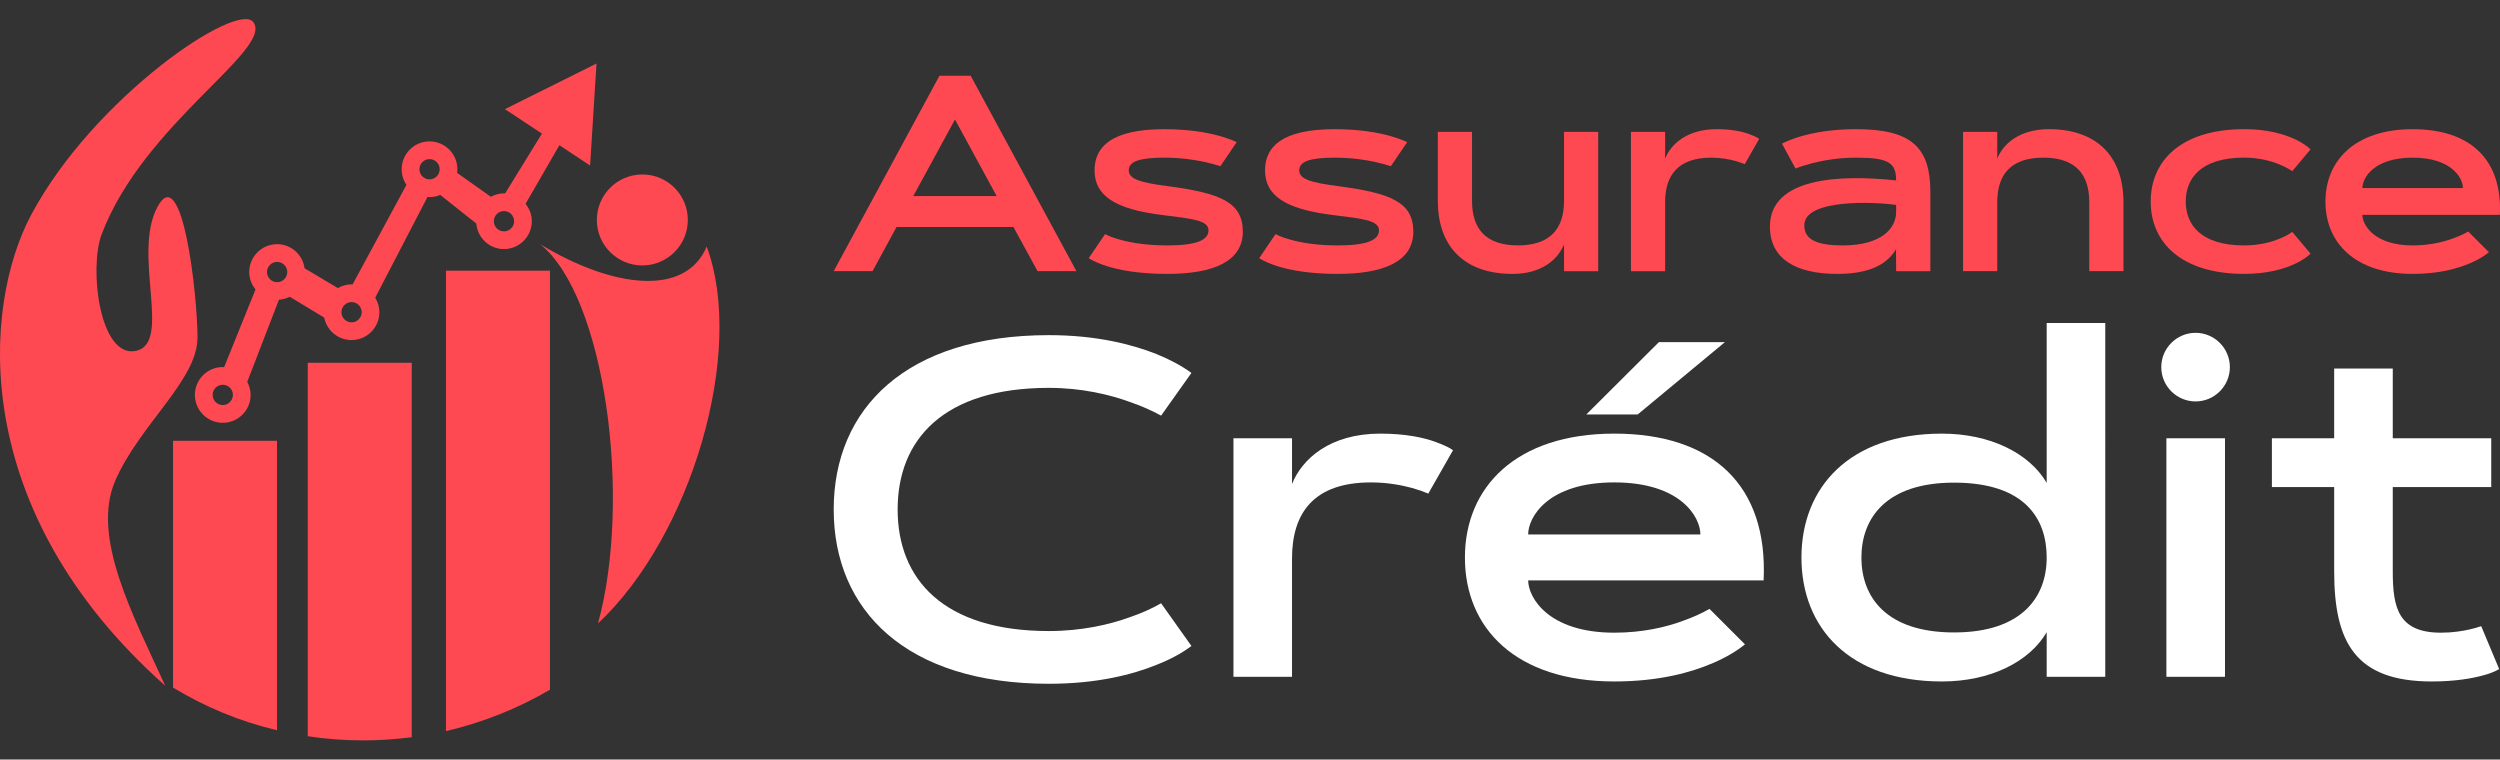 <?xml version="1.0" encoding="utf-8"?>
<!-- Generator: Adobe Illustrator 16.0.0, SVG Export Plug-In . SVG Version: 6.00 Build 0)  -->
<!DOCTYPE svg PUBLIC "-//W3C//DTD SVG 1.1//EN" "http://www.w3.org/Graphics/SVG/1.1/DTD/svg11.dtd">
<svg version="1.1" id="Calque_1" xmlns="http://www.w3.org/2000/svg" xmlns:xlink="http://www.w3.org/1999/xlink" x="0px" y="0px"
	 width="181.752px" height="55.219px" viewBox="0 0 181.752 55.219" enable-background="new 0 0 181.752 55.219"
	 xml:space="preserve">
<rect x="0" y="0" width="181.752" height="55.219" fill="#333333" stroke="none"/>
<g>
	<g>
		<path fill="#FF4952" d="M12.014,49.855C9.658,44.704,6.623,39.034,8.37,34.969c1.747-4.066,5.993-7.34,5.989-10.427
			c-0.005-3.087-1.095-12.92-2.922-9.481c-1.828,3.438,1.085,9.858-1.533,10.443c-2.651,0.592-3.459-5.972-2.507-8.488
			C10.434,8.99,19.882,3.606,18.419,1.612C17.274,0.05,6.909,6.995,2.3,15.556C-1.313,22.264-2.339,37.115,12.014,49.855z"/>
		<g>
			<path fill="#FF4952" d="M20.14,32.047v21.042c-2.748-0.646-5.239-1.703-7.559-3.101V32.047H20.14z"/>
			<path fill="#FF4952" d="M29.933,26.378v27.219c-1.202,0.151-2.328,0.23-3.521,0.23c-1.374,0-2.75-0.104-4.038-0.303V26.378
				H29.933z"/>
			<path fill="#FF4952" d="M39.982,19.678v30.462c-2.319,1.365-4.896,2.392-7.559,3.011V19.678H39.982z"/>
		</g>
		<path fill="#FF4952" d="M40.039,6.277l-3.33,1.657l2.69,1.78l-2.679,4.352c-0.027-0.001-0.053-0.008-0.081-0.008
			c-0.347,0-0.668,0.095-0.954,0.249l-2.458-1.743c0.011-0.086,0.025-0.171,0.025-0.26c0-1.117-0.908-2.025-2.025-2.025
			s-2.025,0.909-2.025,2.025c0,0.421,0.128,0.811,0.348,1.135l-3.918,7.241c-0.025-0.002-0.049-0.008-0.075-0.008
			c-0.362,0-0.698,0.104-0.994,0.271l-2.419-1.436c-0.134-0.988-0.975-1.755-1.998-1.755c-1.117,0-2.026,0.909-2.026,2.025
			c0,0.481,0.175,0.917,0.456,1.266l-2.282,5.653c-0.034-0.002-0.066-0.011-0.1-0.011c-1.117,0-2.025,0.909-2.025,2.026
			c0,1.118,0.908,2.027,2.025,2.027s2.026-0.909,2.026-2.027c0-0.343-0.095-0.663-0.246-0.947l2.306-5.975
			c0.281-0.019,0.544-0.093,0.783-0.216l2.508,1.517c0.183,0.93,1.003,1.633,1.985,1.633c1.117,0,2.026-0.908,2.026-2.025
			c0-0.386-0.115-0.745-0.305-1.053l3.804-7.329c0.049,0.003,0.095,0.014,0.145,0.014c0.277,0,0.542-0.056,0.783-0.158l2.62,2.081
			c0.087,1.037,0.95,1.856,2.009,1.856c1.117,0,2.025-0.909,2.025-2.026c0-0.48-0.175-0.916-0.455-1.263l2.461-4.264l2.232,1.479
			l0.232-3.707l0.232-3.708L40.039,6.277z M16.196,29.448c-0.406,0-0.737-0.331-0.737-0.738c0-0.407,0.331-0.738,0.737-0.738
			c0.063,0,0.125,0.011,0.183,0.026c0.318,0.082,0.555,0.369,0.555,0.712c0,0.227-0.105,0.428-0.268,0.564
			C16.539,29.381,16.375,29.448,16.196,29.448z M24.822,22.697c0-0.406,0.331-0.737,0.737-0.737c0.407,0,0.738,0.331,0.738,0.737
			s-0.331,0.737-0.738,0.737C25.153,23.434,24.822,23.104,24.822,22.697z M20.148,19.04c0.406,0,0.737,0.331,0.737,0.737
			c0,0.407-0.331,0.738-0.737,0.738c-0.407,0-0.738-0.331-0.738-0.738C19.411,19.371,19.741,19.04,20.148,19.04z M31.966,12.304
			c0,0.407-0.331,0.738-0.737,0.738s-0.737-0.331-0.737-0.738c0-0.406,0.331-0.737,0.737-0.737S31.966,11.897,31.966,12.304z
			 M37.226,16.527c-0.135,0.177-0.346,0.294-0.585,0.294c-0.407,0-0.738-0.332-0.738-0.738c0-0.407,0.331-0.737,0.738-0.737
			c0.406,0,0.737,0.331,0.737,0.737c0,0.097-0.02,0.189-0.054,0.274C37.299,16.419,37.265,16.475,37.226,16.527z"/>
		<path fill="#FF4952" d="M51.378,17.923c-1.546,3.694-6.872,3.007-12.111-0.172c4.725,3.779,6.7,18.468,4.209,27.573
			C50.262,38.968,54.214,25.568,51.378,17.923z"/>
		<circle fill="#FF4952" cx="46.698" cy="15.991" r="3.307"/>
	</g>
	<g>
		<path fill="#FF4952" d="M73.678,16.504h-8.5l-1.744,3.21h-2.823l7.688-14.207h2.269l7.688,14.207h-2.823L73.678,16.504z
			 M66.396,14.255h6.064l-3.032-5.568L66.396,14.255z"/>
		<path fill="#FF4952" d="M88.719,12.086c-0.328-0.108-0.703-0.218-1.12-0.307c-0.713-0.158-1.734-0.317-2.961-0.317
			c-1.853,0-2.577,0.298-2.577,0.921c0,0.635,0.804,0.892,2.904,1.159c3.715,0.505,5.389,1.139,5.389,3.299
			c0,2.16-2.129,3.072-5.498,3.072c-2.061,0-3.478-0.277-4.389-0.565c-0.536-0.168-0.971-0.366-1.318-0.574l1.189-1.754
			c0.308,0.159,0.684,0.297,1.13,0.417c0.753,0.208,1.872,0.406,3.388,0.406c2.13,0,3.002-0.386,3.002-1.1
			c0-0.742-1.228-0.841-3.34-1.109c-3.476-0.426-4.943-1.417-4.943-3.25c0-1.704,1.219-2.991,5.063-2.991
			c1.792,0,3.101,0.237,3.973,0.475c0.504,0.14,0.941,0.298,1.297,0.466L88.719,12.086z"/>
		<path fill="#FF4952" d="M101.114,12.086c-0.329-0.108-0.703-0.218-1.121-0.307c-0.713-0.158-1.732-0.317-2.962-0.317
			c-1.854,0-2.576,0.298-2.576,0.921c0,0.635,0.804,0.892,2.903,1.159c3.716,0.505,5.391,1.139,5.391,3.299
			c0,2.16-2.131,3.072-5.5,3.072c-2.06,0-3.478-0.277-4.39-0.565c-0.534-0.168-0.97-0.366-1.315-0.574l1.188-1.754
			c0.307,0.159,0.683,0.297,1.129,0.417c0.753,0.208,1.872,0.406,3.388,0.406c2.131,0,3.003-0.386,3.003-1.1
			c0-0.742-1.229-0.841-3.34-1.109c-3.478-0.426-4.943-1.417-4.943-3.25c0-1.704,1.218-2.991,5.063-2.991
			c1.793,0,3.102,0.237,3.974,0.475c0.504,0.14,0.941,0.298,1.296,0.466L101.114,12.086z"/>
		<path fill="#FF4952" d="M113.706,19.714v-1.942c-0.446,1.07-1.595,2.141-3.746,2.141c-3.595,0-5.429-2.091-5.429-5.301V9.589
			h2.487v5.023c0,1.942,0.92,3.229,3.338,3.229s3.35-1.288,3.35-3.229V9.589h2.485v10.125H113.706z"/>
		<path fill="#FF4952" d="M126.844,11.938c-0.209-0.09-0.436-0.169-0.685-0.238c-0.435-0.118-1.04-0.238-1.753-0.238
			c-2.417,0-3.35,1.289-3.35,3.23v5.022h-2.485V9.589h2.485v1.942c0.427-1.07,1.615-2.14,3.746-2.14
			c1.079,0,1.853,0.167,2.358,0.356c0.296,0.109,0.545,0.218,0.732,0.346L126.844,11.938z"/>
		<path fill="#FF4952" d="M129.549,10.441c0.376-0.188,0.832-0.366,1.357-0.525c0.91-0.267,2.249-0.524,4.043-0.524
			c4.061,0,5.389,1.356,5.389,4.577v5.746h-2.487l-0.01-1.595c-0.753,1.278-2.258,1.793-4.27,1.793
			c-2.993,0-4.896-1.081-4.896-3.438c0-3.577,5.072-3.795,9.175-3.359c0-1.269-0.525-1.655-2.901-1.655
			c-1.309,0-2.38,0.199-3.172,0.396c-0.467,0.12-0.871,0.248-1.239,0.396L129.549,10.441z M133.968,17.842
			c2.784,0,3.913-1.218,3.883-2.486v-0.456c-1.326-0.208-6.677-0.505-6.677,1.477C131.174,17.436,132.104,17.842,133.968,17.842z"/>
		<path fill="#FF4952" d="M145.201,9.589v1.942c0.427-1.07,1.615-2.14,3.746-2.14c3.597,0,5.429,2.09,5.429,5.3v5.022h-2.485v-5.022
			c0-1.942-0.922-3.23-3.34-3.23c-2.417,0-3.35,1.289-3.35,3.23v5.022h-2.485V9.589H145.201z"/>
		<path fill="#FF4952" d="M163.154,17.842c1.1,0,1.962-0.238,2.567-0.485c0.356-0.149,0.663-0.307,0.93-0.496l1.328,1.585
			c-0.286,0.267-0.663,0.515-1.129,0.733c-0.782,0.367-1.991,0.733-3.696,0.733c-4.526,0-6.795-2.249-6.795-5.261
			c0-3.012,2.269-5.26,6.795-5.26c1.705,0,2.914,0.366,3.696,0.732c0.466,0.218,0.843,0.466,1.129,0.733l-1.328,1.586
			c-0.267-0.179-0.573-0.337-0.93-0.486c-0.605-0.248-1.468-0.496-2.567-0.496c-3.17,0-4.249,1.526-4.249,3.19
			C158.905,16.316,159.984,17.842,163.154,17.842z"/>
		<path fill="#FF4952" d="M180.948,18.337c-0.364,0.298-0.822,0.565-1.356,0.793c-0.912,0.396-2.288,0.783-4.191,0.783
			c-4.181,0-6.339-2.259-6.339-5.261c0-2.982,2.158-5.26,6.339-5.26c4.182,0,6.53,2.189,6.341,6.231h-9.995
			c0,0.713,0.84,2.219,3.654,2.219c1.2,0,2.21-0.238,2.923-0.505c0.417-0.149,0.793-0.317,1.119-0.505L180.948,18.337z
			 M179.057,13.671c0-0.733-0.833-2.209-3.656-2.209c-2.822,0-3.654,1.477-3.654,2.209H179.057z"/>
	</g>
	<g>
		<g>
			<path fill="#FFFFFF" d="M76.253,45.878c2.392,0,4.428-0.476,5.87-1.001c0.847-0.288,1.611-0.628,2.29-1.019l2.205,3.105
				c-0.695,0.525-1.543,0.983-2.544,1.374c-1.714,0.694-4.292,1.374-7.821,1.374c-10.382,0-15.642-5.344-15.642-12.673
				s5.26-12.673,15.642-12.673c3.511,0,6.107,0.696,7.821,1.374c1,0.407,1.849,0.865,2.544,1.374l-2.205,3.104
				c-0.679-0.372-1.443-0.713-2.29-1.001c-1.442-0.525-3.478-1.018-5.87-1.018c-7.651,0-10.994,3.75-10.994,8.839
				S68.602,45.878,76.253,45.878z"/>
			<path fill="#FFFFFF" d="M103.839,35.885c-0.356-0.152-0.747-0.287-1.172-0.406c-0.746-0.203-1.78-0.407-3.003-0.407
				c-4.138,0-5.733,2.206-5.733,5.53v8.602h-4.258V31.864h4.258v3.325c0.729-1.832,2.765-3.664,6.413-3.664
				c1.848,0,3.172,0.289,4.036,0.61c0.51,0.188,0.935,0.374,1.257,0.595L103.839,35.885z"/>
			<path fill="#FFFFFF" d="M126.86,46.845c-0.628,0.509-1.408,0.967-2.324,1.357c-1.562,0.679-3.92,1.341-7.176,1.341
				c-7.159,0-10.859-3.869-10.859-9.009c0-5.107,3.7-9.009,10.859-9.009s11.181,3.75,10.857,10.671H111.1
				c0,1.223,1.441,3.801,6.261,3.801c2.052,0,3.782-0.407,5.005-0.866c0.711-0.254,1.356-0.542,1.916-0.864L126.86,46.845z
				 M123.62,38.854c0-1.255-1.426-3.783-6.26-3.783c-4.835,0-6.261,2.528-6.261,3.783H123.62z M120.601,24.875h4.8l-6.343,5.259
				h-3.734L120.601,24.875z"/>
			<path fill="#FFFFFF" d="M153.054,49.203h-4.258v-3.24c-1.272,2.172-4.122,3.58-7.617,3.58c-6.72,0-10.212-3.886-10.212-9.009
				c0-5.107,3.492-9.009,10.212-9.009c3.495,0,6.345,1.408,7.617,3.58V23.484h4.258V49.203z M148.796,40.534
				c0-2.85-1.611-5.446-6.735-5.446c-4.954,0-6.735,2.597-6.735,5.446c0,2.851,1.781,5.445,6.735,5.445
				C147.014,45.979,148.796,43.385,148.796,40.534z"/>
			<path fill="#FFFFFF" d="M159.62,24.197c1.374,0,2.493,1.12,2.493,2.494s-1.119,2.493-2.493,2.493
				c-1.375,0-2.494-1.119-2.494-2.493S158.245,24.197,159.62,24.197z M157.499,31.864h4.26v17.339h-4.26V31.864z"/>
			<path fill="#FFFFFF" d="M165.168,31.864h4.528v-5.072h4.26v5.072h7.159v3.547h-7.159v6.142c0,2.646,0.406,4.444,3.512,4.444
				c0.83,0,1.561-0.119,2.087-0.238c0.305-0.067,0.575-0.152,0.83-0.237l1.307,3.122c-0.323,0.186-0.713,0.339-1.171,0.458
				c-0.797,0.22-2.035,0.441-3.732,0.441c-5.564,0-7.092-2.867-7.092-7.99v-6.142h-4.528V31.864z"/>
		</g>
	</g>
</g>
</svg>
